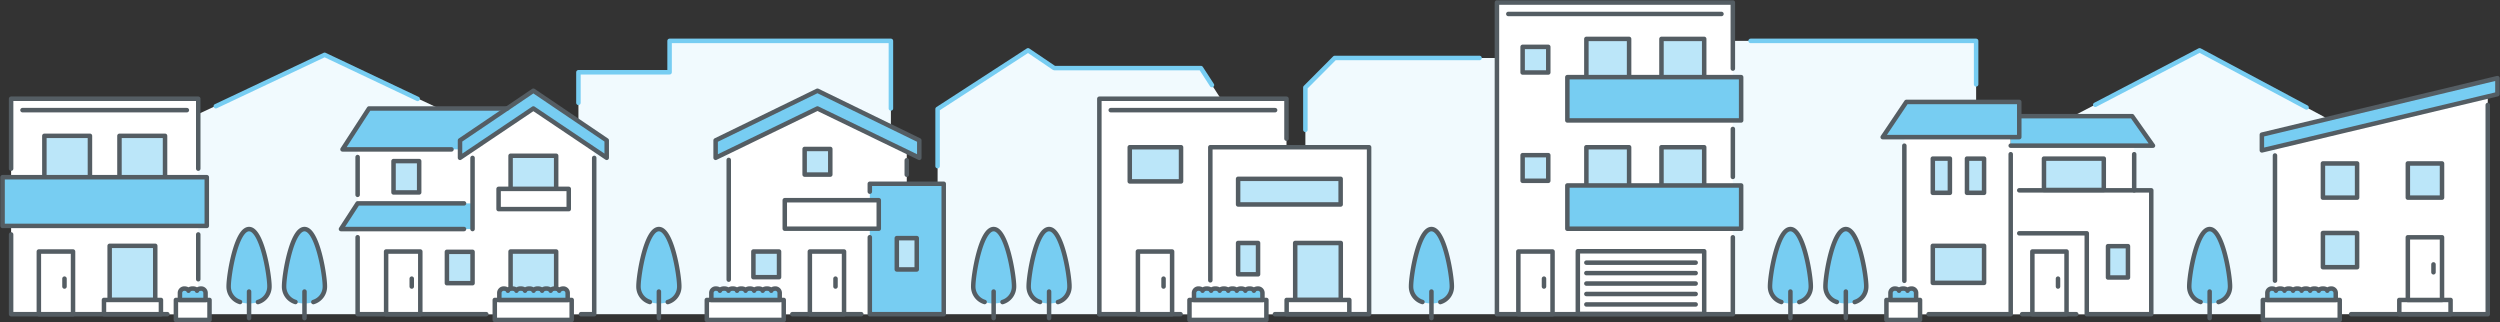 <svg xmlns="http://www.w3.org/2000/svg" xmlns:xlink="http://www.w3.org/1999/xlink" width="1110.262" height="143.204" viewBox="0 0 1110.262 143.204">
  <rect x="0" y="0" width="1110.262" height="143.204" fill="#333333" stroke="none"/>
  <defs>
    <clipPath id="clip-path">
      <rect id="Rectangle_3185" data-name="Rectangle 3185" width="1110.262" height="143.204" fill="none" stroke="rgba(0,0,0,0)" stroke-width="2"/>
    </clipPath>
  </defs>
  <g id="Groupe_74050" data-name="Groupe 74050" transform="translate(0 -0.004)">
    <path id="Tracé_38311" data-name="Tracé 38311" d="M1490.761,147.7l-57.374,29.843v32.58H1391.5V143.5H1206.057v23.219l-14.3-15.629h-85.1l-13.038,13.1v45.938h-34.609V173.748l-11.773-18.159H982.113l-11.66-7.889-40.165,26.048v36.375H909.547V143.5H811.258v13.943h-40.48v52.684H727.8V182.389L658.056,149.7l-69.739,32.693v82.49h958.29V177.543Z" transform="translate(-513.895 -125.34)" fill="#f1fafe" stroke="rgba(0,0,0,0)" stroke-width="2"/>
    <path id="Tracé_38312" data-name="Tracé 38312" d="M3291.678,228.166V202.78l40.165-26.048,11.66,7.889h65.124l4.889,7.541" transform="translate(-2875.285 -154.372)" fill="none" stroke="#77cdf2" stroke-linecap="round" stroke-linejoin="round" stroke-width="2"/>
    <path id="Tracé_38313" data-name="Tracé 38313" d="M6145.925,143.5h100.152v19.3" transform="translate(-5368.474 -125.34)" fill="none" stroke="#77cdf2" stroke-linecap="round" stroke-linejoin="round" stroke-width="2"/>
    <path id="Tracé_38314" data-name="Tracé 38314" d="M847.288,212.075l-41.317-19.568-48.318,22.822" transform="translate(-661.811 -168.151)" fill="none" stroke="#77cdf2" stroke-linecap="round" stroke-linejoin="round" stroke-width="2"/>
    <path id="Tracé_38315" data-name="Tracé 38315" d="M2030.717,171.007V157.439H2071.2V143.5h98.289v30" transform="translate(-1773.834 -125.341)" fill="none" stroke="#77cdf2" stroke-linecap="round" stroke-linejoin="round" stroke-width="2"/>
    <path id="Tracé_38316" data-name="Tracé 38316" d="M7355.917,200.913l46.352-24.182,47.476,25.365" transform="translate(-6425.403 -154.371)" fill="none" stroke="#77cdf2" stroke-linecap="round" stroke-linejoin="round" stroke-width="2"/>
    <path id="Tracé_38317" data-name="Tracé 38317" d="M4660.195,203.5h-64.311l-13.038,13.1v18.814" transform="translate(-4003.122 -177.75)" fill="none" stroke="#77cdf2" stroke-linecap="round" stroke-linejoin="round" stroke-width="2"/>
    <path id="Tracé_38318" data-name="Tracé 38318" d="M1333.59,380.9l-27.014,18.159v-.385H1255.54v73.578H1360.6V399.062Z" transform="translate(-1096.716 -332.716)" fill="#fff" stroke="rgba(0,0,0,0)" stroke-width="2"/>
    <g id="Groupe_74043" data-name="Groupe 74043" transform="translate(0 0.004)">
      <g id="Groupe_74042" data-name="Groupe 74042" clip-path="url(#clip-path)">
        <path id="Tracé_38319" data-name="Tracé 38319" d="M2039.76,623.853h5.861v-69.4" transform="translate(-1781.733 -484.318)" fill="none" stroke="#545d63" stroke-linecap="round" stroke-linejoin="round" stroke-width="2"/>
        <path id="Tracé_38320" data-name="Tracé 38320" d="M1255.541,832.87v34.179h57.12" transform="translate(-1096.716 -727.514)" fill="none" stroke="#545d63" stroke-linecap="round" stroke-linejoin="round" stroke-width="2"/>
      </g>
    </g>
    <line id="Ligne_632" data-name="Ligne 632" y2="16.769" transform="translate(158.824 69.756)" fill="none" stroke="#545d63" stroke-linecap="round" stroke-linejoin="round" stroke-width="2"/>
    <path id="Tracé_38321" data-name="Tracé 38321" d="M1287.236,318.541l-11.66,7.889h-61.33l-11.773,18.159h52.188v3.738l32.575-21.9,32.575,21.9V340.58Z" transform="translate(-1050.362 -278.243)" fill="#77cdf2" stroke="rgba(0,0,0,0)" stroke-width="2"/>
    <path id="Tracé_38322" data-name="Tracé 38322" d="M1250.866,399.062h-48.392l11.773-18.159h61.33" transform="translate(-1050.362 -332.715)" fill="none" stroke="#545d63" stroke-linecap="round" stroke-linejoin="round" stroke-width="2"/>
    <path id="Tracé_38323" data-name="Tracé 38323" d="M1255.511,725.378H1197.08l7.4-11.407h51.036Z" transform="translate(-1045.651 -623.651)" fill="#77cdf2" stroke="rgba(0,0,0,0)" stroke-width="2"/>
    <path id="Tracé_38324" data-name="Tracé 38324" d="M1251.716,725.378H1197.08l7.4-11.407h47.241" transform="translate(-1045.651 -623.651)" fill="none" stroke="#545d63" stroke-linecap="round" stroke-linejoin="round" stroke-width="2"/>
    <rect id="Rectangle_3186" data-name="Rectangle 3186" width="15.18" height="27.83" transform="translate(171.474 111.71)" fill="#fff" stroke="rgba(0,0,0,0)" stroke-width="2"/>
    <g id="Groupe_74045" data-name="Groupe 74045" transform="translate(0 0.004)">
      <g id="Groupe_74044" data-name="Groupe 74044" clip-path="url(#clip-path)">
        <rect id="Rectangle_3187" data-name="Rectangle 3187" width="15.18" height="27.83" transform="translate(171.474 111.705)" fill="none" stroke="#545d63" stroke-linecap="round" stroke-linejoin="round" stroke-width="2"/>
      </g>
    </g>
    <rect id="Rectangle_3189" data-name="Rectangle 3189" width="20.24" height="22.77" transform="translate(226.754 111.71)" fill="#bbe6f9" stroke="rgba(0,0,0,0)" stroke-width="2"/>
    <rect id="Rectangle_3190" data-name="Rectangle 3190" width="20.24" height="22.77" transform="translate(226.754 111.71)" fill="none" stroke="#545d63" stroke-linecap="round" stroke-linejoin="round" stroke-width="2"/>
    <rect id="Rectangle_3191" data-name="Rectangle 3191" width="20.24" height="21.505" transform="translate(226.754 69.185)" fill="#bbe6f9" stroke="rgba(0,0,0,0)" stroke-width="2"/>
    <rect id="Rectangle_3192" data-name="Rectangle 3192" width="20.24" height="21.505" transform="translate(226.754 69.185)" fill="none" stroke="#545d63" stroke-linecap="round" stroke-linejoin="round" stroke-width="2"/>
    <rect id="Rectangle_3193" data-name="Rectangle 3193" width="11.385" height="13.915" transform="translate(198.475 111.847)" fill="#bbe6f9" stroke="rgba(0,0,0,0)" stroke-width="2"/>
    <rect id="Rectangle_3194" data-name="Rectangle 3194" width="11.385" height="13.915" transform="translate(198.475 111.847)" fill="none" stroke="#545d63" stroke-linecap="round" stroke-linejoin="round" stroke-width="2"/>
    <rect id="Rectangle_3195" data-name="Rectangle 3195" width="11.385" height="13.915" transform="translate(174.767 71.546)" fill="#bbe6f9" stroke="rgba(0,0,0,0)" stroke-width="2"/>
    <rect id="Rectangle_3196" data-name="Rectangle 3196" width="11.385" height="13.915" transform="translate(174.767 71.546)" fill="none" stroke="#545d63" stroke-linecap="round" stroke-linejoin="round" stroke-width="2"/>
    <rect id="Rectangle_3197" data-name="Rectangle 3197" width="31.158" height="8.984" transform="translate(221.427 83.887)" fill="#fff" stroke="rgba(0,0,0,0)" stroke-width="2"/>
    <rect id="Rectangle_3198" data-name="Rectangle 3198" width="31.158" height="8.984" transform="translate(221.427 83.887)" fill="none" stroke="#545d63" stroke-linecap="round" stroke-linejoin="round" stroke-width="2"/>
    <line id="Ligne_633" data-name="Ligne 633" y2="3.5" transform="translate(182.859 123.753)" fill="none" stroke="#545d63" stroke-linecap="round" stroke-linejoin="round" stroke-width="2"/>
    <path id="Tracé_38325" data-name="Tracé 38325" d="M1647.6,318.541l-32.575,22.039v7.747l32.575-21.9,32.575,21.9V340.58Z" transform="translate(-1410.728 -278.242)" fill="none" stroke="#545d63" stroke-linecap="round" stroke-linejoin="round" stroke-width="2"/>
    <line id="Ligne_634" data-name="Ligne 634" y2="31.585" transform="translate(209.86 70.141)" fill="none" stroke="#545d63" stroke-linecap="round" stroke-linejoin="round" stroke-width="2"/>
    <rect id="Rectangle_3199" data-name="Rectangle 3199" width="83.11" height="95.683" transform="translate(4.933 43.857)" fill="#fff" stroke="rgba(0,0,0,0)" stroke-width="2"/>
    <line id="Ligne_635" data-name="Ligne 635" y2="19.9" transform="translate(88.043 104.12)" fill="none" stroke="#545d63" stroke-linecap="round" stroke-linejoin="round" stroke-width="2"/>
    <path id="Tracé_38326" data-name="Tracé 38326" d="M39,377.712V346.668h83.11v31.043" transform="translate(-34.067 -302.812)" fill="none" stroke="#545d63" stroke-linecap="round" stroke-linejoin="round" stroke-width="2"/>
    <g id="Groupe_74047" data-name="Groupe 74047" transform="translate(0 0.004)">
      <g id="Groupe_74046" data-name="Groupe 74046" clip-path="url(#clip-path)">
        <path id="Tracé_38327" data-name="Tracé 38327" d="M108.388,858.48H39V823.06" transform="translate(-34.067 -718.945)" fill="none" stroke="#545d63" stroke-linecap="round" stroke-linejoin="round" stroke-width="2"/>
      </g>
    </g>
    <line id="Ligne_636" data-name="Ligne 636" x2="72.99" transform="translate(9.993 48.917)" fill="none" stroke="#545d63" stroke-linecap="round" stroke-linejoin="round" stroke-width="2"/>
    <rect id="Rectangle_3201" data-name="Rectangle 3201" width="14.929" height="8.855" transform="translate(78.117 133.214)" fill="#fff" stroke="rgba(0,0,0,0)" stroke-width="2"/>
    <g id="Groupe_74049" data-name="Groupe 74049" transform="translate(0 0.004)">
      <g id="Groupe_74048" data-name="Groupe 74048" clip-path="url(#clip-path)">
        <rect id="Rectangle_3202" data-name="Rectangle 3202" width="14.929" height="8.855" transform="translate(78.117 133.21)" fill="none" stroke="#545d63" stroke-linecap="round" stroke-linejoin="round" stroke-width="2"/>
        <path id="Tracé_38328" data-name="Tracé 38328" d="M635.539,1014.009c0-.522-.854-.949-1.9-.949a1.969,1.969,0,0,0-1.9,1.988v3.072h11.385v-3.072a1.969,1.969,0,0,0-1.9-1.988c-1.044,0-1.9.427-1.9.949,0-.522-.854-.949-1.9-.949s-1.9.427-1.9.949" transform="translate(-551.829 -884.91)" fill="#77cdf2" stroke="rgba(0,0,0,0)" stroke-width="2"/>
        <path id="Tracé_38329" data-name="Tracé 38329" d="M635.539,1014.009c0-.522-.854-.949-1.9-.949a1.969,1.969,0,0,0-1.9,1.988v3.072h11.385v-3.072a1.969,1.969,0,0,0-1.9-1.988c-1.044,0-1.9.427-1.9.949,0-.522-.854-.949-1.9-.949S635.539,1013.487,635.539,1014.009Z" transform="translate(-551.829 -884.91)" fill="none" stroke="#545d63" stroke-linecap="round" stroke-linejoin="round" stroke-width="2"/>
        <rect id="Rectangle_3203" data-name="Rectangle 3203" width="15.18" height="27.83" transform="translate(17.254 111.705)" fill="#fff" stroke="rgba(0,0,0,0)" stroke-width="2"/>
        <rect id="Rectangle_3204" data-name="Rectangle 3204" width="15.18" height="27.83" transform="translate(17.254 111.705)" fill="none" stroke="#545d63" stroke-linecap="round" stroke-linejoin="round" stroke-width="2"/>
        <line id="Ligne_637" data-name="Ligne 637" y2="3.5" transform="translate(28.639 123.749)" fill="none" stroke="#545d63" stroke-linecap="round" stroke-linejoin="round" stroke-width="2"/>
        <rect id="Rectangle_3205" data-name="Rectangle 3205" width="20.24" height="24.035" transform="translate(48.703 109.176)" fill="#bbe6f9" stroke="rgba(0,0,0,0)" stroke-width="2"/>
        <rect id="Rectangle_3206" data-name="Rectangle 3206" width="20.24" height="24.035" transform="translate(48.703 109.176)" fill="none" stroke="#545d63" stroke-linecap="round" stroke-linejoin="round" stroke-width="2"/>
        <rect id="Rectangle_3207" data-name="Rectangle 3207" width="25.3" height="6.325" transform="translate(46.173 133.21)" fill="#fff" stroke="rgba(0,0,0,0)" stroke-width="2"/>
        <rect id="Rectangle_3208" data-name="Rectangle 3208" width="25.3" height="6.325" transform="translate(46.173 133.21)" fill="none" stroke="#545d63" stroke-linecap="round" stroke-linejoin="round" stroke-width="2"/>
        <rect id="Rectangle_3209" data-name="Rectangle 3209" width="20.24" height="24.035" transform="translate(19.703 60.326)" fill="#bbe6f9" stroke="rgba(0,0,0,0)" stroke-width="2"/>
        <rect id="Rectangle_3210" data-name="Rectangle 3210" width="20.24" height="24.035" transform="translate(19.703 60.326)" fill="none" stroke="#545d63" stroke-linecap="round" stroke-linejoin="round" stroke-width="2"/>
        <rect id="Rectangle_3211" data-name="Rectangle 3211" width="20.24" height="24.035" transform="translate(53.055 60.326)" fill="#bbe6f9" stroke="rgba(0,0,0,0)" stroke-width="2"/>
        <rect id="Rectangle_3212" data-name="Rectangle 3212" width="20.24" height="24.035" transform="translate(53.055 60.326)" fill="none" stroke="#545d63" stroke-linecap="round" stroke-linejoin="round" stroke-width="2"/>
        <rect id="Rectangle_3213" data-name="Rectangle 3213" width="90.699" height="21.63" transform="translate(1.138 78.691)" fill="#77cdf2" stroke="rgba(0,0,0,0)" stroke-width="2"/>
        <rect id="Rectangle_3214" data-name="Rectangle 3214" width="90.699" height="21.63" transform="translate(1.138 78.691)" fill="none" stroke="#545d63" stroke-linecap="round" stroke-linejoin="round" stroke-width="2"/>
        <rect id="Rectangle_3215" data-name="Rectangle 3215" width="104.77" height="138.397" transform="translate(664.796 1.138)" fill="#fff" stroke="rgba(0,0,0,0)" stroke-width="2"/>
        <path id="Tracé_38330" data-name="Tracé 38330" d="M5360.122,113.246V147.4h-104.77V9h104.77V38.331" transform="translate(-4590.557 -7.866)" fill="none" stroke="#545d63" stroke-linecap="round" stroke-linejoin="round" stroke-width="2"/>
        <line id="Ligne_638" data-name="Ligne 638" y2="21.294" transform="translate(769.566 57.276)" fill="none" stroke="#545d63" stroke-linecap="round" stroke-linejoin="round" stroke-width="2"/>
        <line id="Ligne_639" data-name="Ligne 639" x2="94.651" transform="translate(669.855 6.199)" fill="none" stroke="#545d63" stroke-linecap="round" stroke-linejoin="round" stroke-width="2"/>
        <rect id="Rectangle_3216" data-name="Rectangle 3216" width="15.18" height="27.83" transform="translate(674.309 111.705)" fill="#fff" stroke="rgba(0,0,0,0)" stroke-width="2"/>
        <rect id="Rectangle_3217" data-name="Rectangle 3217" width="15.18" height="27.83" transform="translate(674.309 111.705)" fill="none" stroke="#545d63" stroke-linecap="round" stroke-linejoin="round" stroke-width="2"/>
        <line id="Ligne_640" data-name="Ligne 640" y2="3.5" transform="translate(685.694 123.749)" fill="none" stroke="#545d63" stroke-linecap="round" stroke-linejoin="round" stroke-width="2"/>
        <rect id="Rectangle_3218" data-name="Rectangle 3218" width="18.975" height="22.77" transform="translate(704.515 65.386)" fill="#bbe6f9" stroke="rgba(0,0,0,0)" stroke-width="2"/>
        <rect id="Rectangle_3219" data-name="Rectangle 3219" width="18.975" height="22.77" transform="translate(704.515 65.386)" fill="none" stroke="#545d63" stroke-linecap="round" stroke-linejoin="round" stroke-width="2"/>
        <rect id="Rectangle_3220" data-name="Rectangle 3220" width="18.975" height="22.77" transform="translate(737.867 65.386)" fill="#bbe6f9" stroke="rgba(0,0,0,0)" stroke-width="2"/>
        <rect id="Rectangle_3221" data-name="Rectangle 3221" width="18.975" height="22.77" transform="translate(737.867 65.386)" fill="none" stroke="#545d63" stroke-linecap="round" stroke-linejoin="round" stroke-width="2"/>
        <rect id="Rectangle_3222" data-name="Rectangle 3222" width="56.122" height="27.83" transform="translate(700.72 111.585)" fill="#fff" stroke="rgba(0,0,0,0)" stroke-width="2"/>
        <rect id="Rectangle_3223" data-name="Rectangle 3223" width="56.122" height="27.83" transform="translate(700.72 111.585)" fill="none" stroke="#545d63" stroke-linecap="round" stroke-linejoin="round" stroke-width="2"/>
        <line id="Ligne_641" data-name="Ligne 641" x2="48.532" transform="translate(704.515 116.645)" fill="none" stroke="#545d63" stroke-linecap="round" stroke-linejoin="round" stroke-width="2"/>
        <line id="Ligne_642" data-name="Ligne 642" x2="48.532" transform="translate(704.515 121.284)" fill="none" stroke="#545d63" stroke-linecap="round" stroke-linejoin="round" stroke-width="2"/>
        <line id="Ligne_643" data-name="Ligne 643" x2="48.532" transform="translate(704.515 125.923)" fill="none" stroke="#545d63" stroke-linecap="round" stroke-linejoin="round" stroke-width="2"/>
        <line id="Ligne_644" data-name="Ligne 644" x2="48.532" transform="translate(704.515 130.562)" fill="none" stroke="#545d63" stroke-linecap="round" stroke-linejoin="round" stroke-width="2"/>
        <line id="Ligne_645" data-name="Ligne 645" x2="48.532" transform="translate(704.515 135.202)" fill="none" stroke="#545d63" stroke-linecap="round" stroke-linejoin="round" stroke-width="2"/>
        <rect id="Rectangle_3224" data-name="Rectangle 3224" width="77.178" height="19.221" transform="translate(696.07 82.365)" fill="#77cdf2" stroke="rgba(0,0,0,0)" stroke-width="2"/>
        <rect id="Rectangle_3225" data-name="Rectangle 3225" width="77.178" height="19.221" transform="translate(696.07 82.365)" fill="none" stroke="#545d63" stroke-linecap="round" stroke-linejoin="round" stroke-width="2"/>
        <rect id="Rectangle_3226" data-name="Rectangle 3226" width="18.975" height="22.77" transform="translate(704.515 17.281)" fill="#bbe6f9" stroke="rgba(0,0,0,0)" stroke-width="2"/>
        <rect id="Rectangle_3227" data-name="Rectangle 3227" width="18.975" height="22.77" transform="translate(704.515 17.281)" fill="none" stroke="#545d63" stroke-linecap="round" stroke-linejoin="round" stroke-width="2"/>
        <rect id="Rectangle_3228" data-name="Rectangle 3228" width="18.975" height="22.77" transform="translate(737.867 17.281)" fill="#bbe6f9" stroke="rgba(0,0,0,0)" stroke-width="2"/>
        <rect id="Rectangle_3229" data-name="Rectangle 3229" width="18.975" height="22.77" transform="translate(737.867 17.281)" fill="none" stroke="#545d63" stroke-linecap="round" stroke-linejoin="round" stroke-width="2"/>
        <rect id="Rectangle_3230" data-name="Rectangle 3230" width="77.178" height="19.221" transform="translate(696.07 34.26)" fill="#77cdf2" stroke="rgba(0,0,0,0)" stroke-width="2"/>
        <rect id="Rectangle_3231" data-name="Rectangle 3231" width="77.178" height="19.221" transform="translate(696.07 34.26)" fill="none" stroke="#545d63" stroke-linecap="round" stroke-linejoin="round" stroke-width="2"/>
        <rect id="Rectangle_3232" data-name="Rectangle 3232" width="11.385" height="11.385" transform="translate(676.206 68.912)" fill="#bbe6f9" stroke="rgba(0,0,0,0)" stroke-width="2"/>
        <rect id="Rectangle_3233" data-name="Rectangle 3233" width="11.385" height="11.385" transform="translate(676.206 68.912)" fill="none" stroke="#545d63" stroke-linecap="round" stroke-linejoin="round" stroke-width="2"/>
        <rect id="Rectangle_3234" data-name="Rectangle 3234" width="11.385" height="11.385" transform="translate(676.206 20.807)" fill="#bbe6f9" stroke="rgba(0,0,0,0)" stroke-width="2"/>
        <rect id="Rectangle_3235" data-name="Rectangle 3235" width="11.385" height="11.385" transform="translate(676.206 20.807)" fill="none" stroke="#545d63" stroke-linecap="round" stroke-linejoin="round" stroke-width="2"/>
        <path id="Tracé_38331" data-name="Tracé 38331" d="M7986.87,361.029v74.278h94.5V338.6Z" transform="translate(-6976.541 -295.771)" fill="#fff" stroke="rgba(0,0,0,0)" stroke-width="2"/>
        <path id="Tracé_38332" data-name="Tracé 38332" d="M8254.229,461.511h60.677V368.6" transform="translate(-7210.079 -321.976)" fill="none" stroke="#545d63" stroke-linecap="round" stroke-linejoin="round" stroke-width="2"/>
        <line id="Ligne_646" data-name="Ligne 646" y2="55.586" transform="translate(1010.329 69.052)" fill="none" stroke="#545d63" stroke-linecap="round" stroke-linejoin="round" stroke-width="2"/>
        <rect id="Rectangle_3236" data-name="Rectangle 3236" width="22.77" height="6.325" transform="translate(1065.539 133.21)" fill="#fff" stroke="rgba(0,0,0,0)" stroke-width="2"/>
        <rect id="Rectangle_3237" data-name="Rectangle 3237" width="22.77" height="6.325" transform="translate(1065.539 133.21)" fill="none" stroke="#545d63" stroke-linecap="round" stroke-linejoin="round" stroke-width="2"/>
        <rect id="Rectangle_3238" data-name="Rectangle 3238" width="15.18" height="15.18" transform="translate(1031.619 103.483)" fill="#bbe6f9" stroke="rgba(0,0,0,0)" stroke-width="2"/>
        <rect id="Rectangle_3239" data-name="Rectangle 3239" width="15.18" height="15.18" transform="translate(1031.619 103.483)" fill="none" stroke="#545d63" stroke-linecap="round" stroke-linejoin="round" stroke-width="2"/>
        <rect id="Rectangle_3240" data-name="Rectangle 3240" width="15.18" height="15.18" transform="translate(1031.619 72.592)" fill="#bbe6f9" stroke="rgba(0,0,0,0)" stroke-width="2"/>
        <rect id="Rectangle_3241" data-name="Rectangle 3241" width="15.18" height="15.18" transform="translate(1031.619 72.592)" fill="none" stroke="#545d63" stroke-linecap="round" stroke-linejoin="round" stroke-width="2"/>
        <rect id="Rectangle_3242" data-name="Rectangle 3242" width="15.18" height="15.18" transform="translate(1069.334 72.592)" fill="#bbe6f9" stroke="rgba(0,0,0,0)" stroke-width="2"/>
        <rect id="Rectangle_3243" data-name="Rectangle 3243" width="15.18" height="15.18" transform="translate(1069.334 72.592)" fill="none" stroke="#545d63" stroke-linecap="round" stroke-linejoin="round" stroke-width="2"/>
        <rect id="Rectangle_3244" data-name="Rectangle 3244" width="15.18" height="27.83" transform="translate(1069.334 105.381)" fill="#fff" stroke="rgba(0,0,0,0)" stroke-width="2"/>
        <rect id="Rectangle_3245" data-name="Rectangle 3245" width="15.18" height="27.83" transform="translate(1069.334 105.381)" fill="none" stroke="#545d63" stroke-linecap="round" stroke-linejoin="round" stroke-width="2"/>
        <line id="Ligne_647" data-name="Ligne 647" y2="3.5" transform="translate(1080.719 117.424)" fill="none" stroke="#545d63" stroke-linecap="round" stroke-linejoin="round" stroke-width="2"/>
        <path id="Tracé_38333" data-name="Tracé 38333" d="M7940.833,299.42v6.988l104.618-24.962v-7.13Z" transform="translate(-6936.328 -239.616)" fill="#77cdf2" stroke="rgba(0,0,0,0)" stroke-width="2"/>
        <path id="Tracé_38334" data-name="Tracé 38334" d="M7940.833,299.42v6.988l104.618-24.962v-7.13Z" transform="translate(-6936.328 -239.616)" fill="none" stroke="#545d63" stroke-linecap="round" stroke-linejoin="round" stroke-width="2"/>
        <rect id="Rectangle_3246" data-name="Rectangle 3246" width="34.155" height="8.855" transform="translate(1004.935 133.21)" fill="#fff" stroke="rgba(0,0,0,0)" stroke-width="2"/>
        <rect id="Rectangle_3247" data-name="Rectangle 3247" width="34.155" height="8.855" transform="translate(1004.935 133.21)" fill="none" stroke="#545d63" stroke-linecap="round" stroke-linejoin="round" stroke-width="2"/>
        <path id="Tracé_38335" data-name="Tracé 38335" d="M7988.894,1013.06c-1.044,0-1.9.427-1.9.949,0-.522-.854-.949-1.9-.949s-1.9.427-1.9.949c0-.522-.854-.949-1.9-.949s-1.9.427-1.9.949c0-.522-.854-.949-1.9-.949s-1.9.427-1.9.949c0-.522-.854-.949-1.9-.949s-1.9.427-1.9.949c0-.522-.854-.949-1.9-.949s-1.9.427-1.9.949c0-.522-.854-.949-1.9-.949s-1.9.427-1.9.949c0-.522-.854-.949-1.9-.949a1.969,1.969,0,0,0-1.9,1.988v3.072h30.36v-3.072a1.969,1.969,0,0,0-1.9-1.988" transform="translate(-6953.446 -884.91)" fill="#77cdf2" stroke="rgba(0,0,0,0)" stroke-width="2"/>
        <path id="Tracé_38336" data-name="Tracé 38336" d="M7988.894,1013.06c-1.044,0-1.9.427-1.9.949,0-.522-.854-.949-1.9-.949s-1.9.427-1.9.949c0-.522-.854-.949-1.9-.949s-1.9.427-1.9.949c0-.522-.854-.949-1.9-.949s-1.9.427-1.9.949c0-.522-.854-.949-1.9-.949s-1.9.427-1.9.949c0-.522-.854-.949-1.9-.949s-1.9.427-1.9.949c0-.522-.854-.949-1.9-.949s-1.9.427-1.9.949c0-.522-.854-.949-1.9-.949a1.969,1.969,0,0,0-1.9,1.988v3.072h30.36v-3.072A1.969,1.969,0,0,0,7988.894,1013.06Z" transform="translate(-6953.446 -884.91)" fill="none" stroke="#545d63" stroke-linecap="round" stroke-linejoin="round" stroke-width="2"/>
        <path id="Tracé_38337" data-name="Tracé 38337" d="M3942.653,368.2V346.669h-83.11v95.682h119.794V368.2Z" transform="translate(-3371.316 -302.816)" fill="#fff" stroke="rgba(0,0,0,0)" stroke-width="2"/>
        <path id="Tracé_38338" data-name="Tracé 38338" d="M3859.544,442.351V346.668h83.11v17.738" transform="translate(-3371.316 -302.815)" fill="none" stroke="#545d63" stroke-linecap="round" stroke-linejoin="round" stroke-width="2"/>
        <line id="Ligne_648" data-name="Ligne 648" x1="36.067" transform="translate(488.227 139.535)" fill="none" stroke="#545d63" stroke-linecap="round" stroke-linejoin="round" stroke-width="2"/>
        <line id="Ligne_649" data-name="Ligne 649" x2="72.99" transform="translate(493.287 48.913)" fill="none" stroke="#545d63" stroke-linecap="round" stroke-linejoin="round" stroke-width="2"/>
        <rect id="Rectangle_3248" data-name="Rectangle 3248" width="15.18" height="27.83" transform="translate(505.355 111.705)" fill="#fff" stroke="rgba(0,0,0,0)" stroke-width="2"/>
        <rect id="Rectangle_3249" data-name="Rectangle 3249" width="15.18" height="27.83" transform="translate(505.355 111.705)" fill="none" stroke="#545d63" stroke-linecap="round" stroke-linejoin="round" stroke-width="2"/>
        <line id="Ligne_650" data-name="Ligne 650" y2="3.5" transform="translate(516.74 123.749)" fill="none" stroke="#545d63" stroke-linecap="round" stroke-linejoin="round" stroke-width="2"/>
        <rect id="Rectangle_3250" data-name="Rectangle 3250" width="22.77" height="15.18" transform="translate(501.732 65.386)" fill="#bbe6f9" stroke="rgba(0,0,0,0)" stroke-width="2"/>
        <rect id="Rectangle_3251" data-name="Rectangle 3251" width="22.77" height="15.18" transform="translate(501.732 65.386)" fill="none" stroke="#545d63" stroke-linecap="round" stroke-linejoin="round" stroke-width="2"/>
        <path id="Tracé_38339" data-name="Tracé 38339" d="M4249.139,576V516.892h70.511v74.15h-41.82" transform="translate(-3711.628 -451.506)" fill="none" stroke="#545d63" stroke-linecap="round" stroke-linejoin="round" stroke-width="2"/>
        <rect id="Rectangle_3252" data-name="Rectangle 3252" width="20.24" height="25.3" transform="translate(575.201 107.911)" fill="#bbe6f9" stroke="rgba(0,0,0,0)" stroke-width="2"/>
        <rect id="Rectangle_3253" data-name="Rectangle 3253" width="20.24" height="25.3" transform="translate(575.201 107.911)" fill="none" stroke="#545d63" stroke-linecap="round" stroke-linejoin="round" stroke-width="2"/>
        <rect id="Rectangle_3254" data-name="Rectangle 3254" width="27.83" height="6.325" transform="translate(571.406 133.21)" fill="#fff" stroke="rgba(0,0,0,0)" stroke-width="2"/>
        <rect id="Rectangle_3255" data-name="Rectangle 3255" width="27.83" height="6.325" transform="translate(571.406 133.21)" fill="none" stroke="#545d63" stroke-linecap="round" stroke-linejoin="round" stroke-width="2"/>
        <rect id="Rectangle_3256" data-name="Rectangle 3256" width="8.855" height="13.915" transform="translate(549.851 107.911)" fill="#bbe6f9" stroke="rgba(0,0,0,0)" stroke-width="2"/>
        <rect id="Rectangle_3257" data-name="Rectangle 3257" width="8.855" height="13.915" transform="translate(549.851 107.911)" fill="none" stroke="#545d63" stroke-linecap="round" stroke-linejoin="round" stroke-width="2"/>
        <rect id="Rectangle_3258" data-name="Rectangle 3258" width="45.54" height="11.385" transform="translate(549.851 79.42)" fill="#bbe6f9" stroke="rgba(0,0,0,0)" stroke-width="2"/>
        <rect id="Rectangle_3259" data-name="Rectangle 3259" width="45.54" height="11.385" transform="translate(549.851 79.42)" fill="none" stroke="#545d63" stroke-linecap="round" stroke-linejoin="round" stroke-width="2"/>
        <rect id="Rectangle_3260" data-name="Rectangle 3260" width="34.155" height="8.855" transform="translate(528.252 133.21)" fill="#fff" stroke="rgba(0,0,0,0)" stroke-width="2"/>
        <rect id="Rectangle_3261" data-name="Rectangle 3261" width="34.155" height="8.855" transform="translate(528.252 133.21)" fill="none" stroke="#545d63" stroke-linecap="round" stroke-linejoin="round" stroke-width="2"/>
        <path id="Tracé_38340" data-name="Tracé 38340" d="M4220.606,1013.06c-1.043,0-1.9.427-1.9.949,0-.522-.854-.949-1.9-.949s-1.9.427-1.9.949c0-.522-.854-.949-1.9-.949s-1.9.427-1.9.949c0-.522-.854-.949-1.9-.949s-1.9.427-1.9.949c0-.522-.854-.949-1.9-.949s-1.9.427-1.9.949c0-.522-.854-.949-1.9-.949s-1.9.427-1.9.949c0-.522-.854-.949-1.9-.949s-1.9.427-1.9.949c0-.522-.854-.949-1.9-.949a1.969,1.969,0,0,0-1.9,1.988v3.072H4222.5v-3.072a1.969,1.969,0,0,0-1.9-1.988" transform="translate(-3661.844 -884.91)" fill="#77cdf2" stroke="rgba(0,0,0,0)" stroke-width="2"/>
        <path id="Tracé_38341" data-name="Tracé 38341" d="M4220.606,1013.06c-1.043,0-1.9.427-1.9.949,0-.522-.854-.949-1.9-.949s-1.9.427-1.9.949c0-.522-.854-.949-1.9-.949s-1.9.427-1.9.949c0-.522-.854-.949-1.9-.949s-1.9.427-1.9.949c0-.522-.854-.949-1.9-.949s-1.9.427-1.9.949c0-.522-.854-.949-1.9-.949s-1.9.427-1.9.949c0-.522-.854-.949-1.9-.949s-1.9.427-1.9.949c0-.522-.854-.949-1.9-.949a1.969,1.969,0,0,0-1.9,1.988v3.072H4222.5v-3.072A1.969,1.969,0,0,0,4220.606,1013.06Z" transform="translate(-3661.844 -884.91)" fill="none" stroke="#545d63" stroke-linecap="round" stroke-linejoin="round" stroke-width="2"/>
        <path id="Tracé_38342" data-name="Tracé 38342" d="M2597.828,380.9l-39.4,19.054v72.3h79.065V400.1Z" transform="translate(-2234.79 -332.72)" fill="#fff" stroke="rgba(0,0,0,0)" stroke-width="2"/>
        <path id="Tracé_38343" data-name="Tracé 38343" d="M2557.614,318.541l-45.225,22.039v7.747l45.225-21.9,45.225,21.9V340.58Z" transform="translate(-2194.575 -278.246)" fill="#77cdf2" stroke="rgba(0,0,0,0)" stroke-width="2"/>
        <rect id="Rectangle_3262" data-name="Rectangle 3262" width="32.83" height="57.923" transform="translate(386.288 81.612)" fill="#77cdf2" stroke="rgba(0,0,0,0)" stroke-width="2"/>
        <line id="Ligne_651" data-name="Ligne 651" y1="6.409" transform="translate(402.703 71.176)" fill="none" stroke="#545d63" stroke-linecap="round" stroke-linejoin="round" stroke-width="2"/>
        <line id="Ligne_652" data-name="Ligne 652" x2="30.619" transform="translate(351.874 139.535)" fill="none" stroke="#545d63" stroke-linecap="round" stroke-linejoin="round" stroke-width="2"/>
        <line id="Ligne_653" data-name="Ligne 653" y2="53.152" transform="translate(323.638 71.033)" fill="none" stroke="#545d63" stroke-linecap="round" stroke-linejoin="round" stroke-width="2"/>
        <rect id="Rectangle_3263" data-name="Rectangle 3263" width="11.385" height="11.385" transform="translate(334.59 111.705)" fill="#bbe6f9" stroke="rgba(0,0,0,0)" stroke-width="2"/>
        <rect id="Rectangle_3264" data-name="Rectangle 3264" width="11.385" height="11.385" transform="translate(334.59 111.705)" fill="none" stroke="#545d63" stroke-linecap="round" stroke-linejoin="round" stroke-width="2"/>
        <rect id="Rectangle_3265" data-name="Rectangle 3265" width="11.385" height="11.385" transform="translate(357.347 66.152)" fill="#bbe6f9" stroke="rgba(0,0,0,0)" stroke-width="2"/>
        <rect id="Rectangle_3266" data-name="Rectangle 3266" width="11.385" height="11.385" transform="translate(357.347 66.152)" fill="none" stroke="#545d63" stroke-linecap="round" stroke-linejoin="round" stroke-width="2"/>
        <rect id="Rectangle_3267" data-name="Rectangle 3267" width="15.18" height="27.83" transform="translate(359.664 111.705)" fill="#fff" stroke="rgba(0,0,0,0)" stroke-width="2"/>
        <rect id="Rectangle_3268" data-name="Rectangle 3268" width="15.18" height="27.83" transform="translate(359.664 111.705)" fill="none" stroke="#545d63" stroke-linecap="round" stroke-linejoin="round" stroke-width="2"/>
        <line id="Ligne_654" data-name="Ligne 654" y2="3.5" transform="translate(371.049 123.749)" fill="none" stroke="#545d63" stroke-linecap="round" stroke-linejoin="round" stroke-width="2"/>
        <path id="Tracé_38344" data-name="Tracé 38344" d="M2557.614,318.541l-45.225,22.039v7.747l45.225-21.9,45.225,21.9V340.58Z" transform="translate(-2194.575 -278.246)" fill="#77cdf2" stroke="rgba(0,0,0,0)" stroke-width="2"/>
        <path id="Tracé_38345" data-name="Tracé 38345" d="M2557.614,318.541l-45.225,22.039v7.747l45.225-21.9,45.225,21.9V340.58Z" transform="translate(-2194.575 -278.246)" fill="none" stroke="#545d63" stroke-linecap="round" stroke-linejoin="round" stroke-width="2"/>
        <path id="Tracé_38346" data-name="Tracé 38346" d="M3053.688,648.669v-3.5h32.83v57.923h-32.83V668.909" transform="translate(-2667.4 -563.552)" fill="none" stroke="#545d63" stroke-linecap="round" stroke-linejoin="round" stroke-width="2"/>
        <rect id="Rectangle_3269" data-name="Rectangle 3269" width="41.745" height="12.65" transform="translate(348.521 88.912)" fill="#fff" stroke="rgba(0,0,0,0)" stroke-width="2"/>
        <rect id="Rectangle_3270" data-name="Rectangle 3270" width="41.745" height="12.65" transform="translate(348.521 88.912)" fill="none" stroke="#545d63" stroke-linecap="round" stroke-linejoin="round" stroke-width="2"/>
        <rect id="Rectangle_3271" data-name="Rectangle 3271" width="34.155" height="8.855" transform="translate(313.901 133.21)" fill="#fff" stroke="rgba(0,0,0,0)" stroke-width="2"/>
        <rect id="Rectangle_3272" data-name="Rectangle 3272" width="34.155" height="8.855" transform="translate(313.901 133.21)" fill="none" stroke="#545d63" stroke-linecap="round" stroke-linejoin="round" stroke-width="2"/>
        <path id="Tracé_38347" data-name="Tracé 38347" d="M2526.121,1013.06c-1.044,0-1.9.427-1.9.949,0-.522-.854-.949-1.9-.949s-1.9.427-1.9.949c0-.522-.854-.949-1.9-.949s-1.9.427-1.9.949c0-.522-.854-.949-1.9-.949s-1.9.427-1.9.949c0-.522-.854-.949-1.9-.949s-1.9.427-1.9.949c0-.522-.854-.949-1.9-.949s-1.9.427-1.9.949c0-.522-.854-.949-1.9-.949s-1.9.427-1.9.949c0-.522-.854-.949-1.9-.949a1.969,1.969,0,0,0-1.9,1.988v3.072h30.36v-3.072a1.969,1.969,0,0,0-1.9-1.988" transform="translate(-2181.708 -884.91)" fill="#77cdf2" stroke="rgba(0,0,0,0)" stroke-width="2"/>
        <path id="Tracé_38348" data-name="Tracé 38348" d="M2526.121,1013.06c-1.044,0-1.9.427-1.9.949,0-.522-.854-.949-1.9-.949s-1.9.427-1.9.949c0-.522-.854-.949-1.9-.949s-1.9.427-1.9.949c0-.522-.854-.949-1.9-.949s-1.9.427-1.9.949c0-.522-.854-.949-1.9-.949s-1.9.427-1.9.949c0-.522-.854-.949-1.9-.949s-1.9.427-1.9.949c0-.522-.854-.949-1.9-.949s-1.9.427-1.9.949c0-.522-.854-.949-1.9-.949a1.969,1.969,0,0,0-1.9,1.988v3.072h30.36v-3.072A1.969,1.969,0,0,0,2526.121,1013.06Z" transform="translate(-2181.708 -884.91)" fill="none" stroke="#545d63" stroke-linecap="round" stroke-linejoin="round" stroke-width="2"/>
        <rect id="Rectangle_3273" data-name="Rectangle 3273" width="8.855" height="13.915" transform="translate(398.275 105.75)" fill="#bbe6f9" stroke="rgba(0,0,0,0)" stroke-width="2"/>
        <rect id="Rectangle_3274" data-name="Rectangle 3274" width="8.855" height="13.915" transform="translate(398.275 105.75)" fill="none" stroke="#545d63" stroke-linecap="round" stroke-linejoin="round" stroke-width="2"/>
        <rect id="Rectangle_3275" data-name="Rectangle 3275" width="34.155" height="8.855" transform="translate(219.74 133.21)" fill="#fff" stroke="rgba(0,0,0,0)" stroke-width="2"/>
        <rect id="Rectangle_3276" data-name="Rectangle 3276" width="34.155" height="8.855" transform="translate(219.74 133.21)" fill="none" stroke="#545d63" stroke-linecap="round" stroke-linejoin="round" stroke-width="2"/>
        <path id="Tracé_38349" data-name="Tracé 38349" d="M1781.753,1013.06c-1.043,0-1.9.427-1.9.949,0-.522-.854-.949-1.9-.949s-1.9.427-1.9.949c0-.522-.854-.949-1.9-.949s-1.9.427-1.9.949c0-.522-.854-.949-1.9-.949s-1.9.427-1.9.949c0-.522-.854-.949-1.9-.949s-1.9.427-1.9.949c0-.522-.854-.949-1.9-.949s-1.9.427-1.9.949c0-.522-.854-.949-1.9-.949s-1.9.427-1.9.949c0-.522-.854-.949-1.9-.949a1.969,1.969,0,0,0-1.9,1.988v3.072h30.36v-3.072a1.969,1.969,0,0,0-1.9-1.988" transform="translate(-1531.502 -884.91)" fill="#77cdf2" stroke="rgba(0,0,0,0)" stroke-width="2"/>
        <path id="Tracé_38350" data-name="Tracé 38350" d="M1781.753,1013.06c-1.043,0-1.9.427-1.9.949,0-.522-.854-.949-1.9-.949s-1.9.427-1.9.949c0-.522-.854-.949-1.9-.949s-1.9.427-1.9.949c0-.522-.854-.949-1.9-.949s-1.9.427-1.9.949c0-.522-.854-.949-1.9-.949s-1.9.427-1.9.949c0-.522-.854-.949-1.9-.949s-1.9.427-1.9.949c0-.522-.854-.949-1.9-.949s-1.9.427-1.9.949c0-.522-.854-.949-1.9-.949a1.969,1.969,0,0,0-1.9,1.988v3.072h30.36v-3.072A1.969,1.969,0,0,0,1781.753,1013.06Z" transform="translate(-1531.502 -884.91)" fill="none" stroke="#545d63" stroke-linecap="round" stroke-linejoin="round" stroke-width="2"/>
        <path id="Tracé_38351" data-name="Tracé 38351" d="M6787.74,505.041V485.207h-54.832v-3.795h-47.24V560.05h109.661V505.041Z" transform="translate(-5839.94 -420.515)" fill="#fff" stroke="rgba(0,0,0,0)" stroke-width="2"/>
        <line id="Ligne_655" data-name="Ligne 655" y2="16.039" transform="translate(947.8 68.487)" fill="none" stroke="#545d63" stroke-linecap="round" stroke-linejoin="round" stroke-width="2"/>
        <line id="Ligne_656" data-name="Ligne 656" y1="60.014" transform="translate(845.729 64.693)" fill="none" stroke="#545d63" stroke-linecap="round" stroke-linejoin="round" stroke-width="2"/>
        <path id="Tracé_38352" data-name="Tracé 38352" d="M6807.251,541.412V612.46h-36.474" transform="translate(-5914.283 -472.925)" fill="none" stroke="#545d63" stroke-linecap="round" stroke-linejoin="round" stroke-width="2"/>
        <path id="Tracé_38353" data-name="Tracé 38353" d="M6729.722,377.285l-9.243-13.1H6670.34v-6.325H6620.2l-10.508,15.629h56.851v3.795Z" transform="translate(-5773.576 -312.593)" fill="#77cdf2" stroke="rgba(0,0,0,0)" stroke-width="2"/>
        <path id="Tracé_38354" data-name="Tracé 38354" d="M7059.115,420.96h63.177l-9.243-13.1h-50.138" transform="translate(-6166.146 -356.268)" fill="none" stroke="#545d63" stroke-linecap="round" stroke-linejoin="round" stroke-width="2"/>
        <path id="Tracé_38355" data-name="Tracé 38355" d="M6609.694,373.49l10.508-15.629h50.139V373.49Z" transform="translate(-5773.576 -312.593)" fill="none" stroke="#545d63" stroke-linecap="round" stroke-linejoin="round" stroke-width="2"/>
        <rect id="Rectangle_3277" data-name="Rectangle 3277" width="22.77" height="16.445" transform="translate(858.366 109.176)" fill="#bbe6f9" stroke="rgba(0,0,0,0)" stroke-width="2"/>
        <rect id="Rectangle_3278" data-name="Rectangle 3278" width="22.77" height="16.445" transform="translate(858.366 109.176)" fill="none" stroke="#545d63" stroke-linecap="round" stroke-linejoin="round" stroke-width="2"/>
        <rect id="Rectangle_3279" data-name="Rectangle 3279" width="26.565" height="13.915" transform="translate(907.737 70.446)" fill="#bbe6f9" stroke="rgba(0,0,0,0)" stroke-width="2"/>
        <rect id="Rectangle_3280" data-name="Rectangle 3280" width="26.565" height="13.915" transform="translate(907.737 70.446)" fill="none" stroke="#545d63" stroke-linecap="round" stroke-linejoin="round" stroke-width="2"/>
        <rect id="Rectangle_3281" data-name="Rectangle 3281" width="7.59" height="15.18" transform="translate(873.545 70.446)" fill="#bbe6f9" stroke="rgba(0,0,0,0)" stroke-width="2"/>
        <rect id="Rectangle_3282" data-name="Rectangle 3282" width="7.59" height="15.18" transform="translate(873.545 70.446)" fill="none" stroke="#545d63" stroke-linecap="round" stroke-linejoin="round" stroke-width="2"/>
        <rect id="Rectangle_3283" data-name="Rectangle 3283" width="7.59" height="15.18" transform="translate(858.366 70.446)" fill="#bbe6f9" stroke="rgba(0,0,0,0)" stroke-width="2"/>
        <rect id="Rectangle_3284" data-name="Rectangle 3284" width="7.59" height="15.18" transform="translate(858.366 70.446)" fill="none" stroke="#545d63" stroke-linecap="round" stroke-linejoin="round" stroke-width="2"/>
        <rect id="Rectangle_3285" data-name="Rectangle 3285" width="8.855" height="13.915" transform="translate(936.179 109.323)" fill="#bbe6f9" stroke="rgba(0,0,0,0)" stroke-width="2"/>
        <rect id="Rectangle_3286" data-name="Rectangle 3286" width="8.855" height="13.915" transform="translate(936.179 109.323)" fill="none" stroke="#545d63" stroke-linecap="round" stroke-linejoin="round" stroke-width="2"/>
        <path id="Tracé_38356" data-name="Tracé 38356" d="M7089.116,687.28H7119.1v35.932h28.637V668.2h-58.626" transform="translate(-6192.352 -583.677)" fill="none" stroke="#545d63" stroke-linecap="round" stroke-linejoin="round" stroke-width="2"/>
        <rect id="Rectangle_3287" data-name="Rectangle 3287" width="15.18" height="27.83" transform="translate(902.583 111.705)" fill="#fff" stroke="rgba(0,0,0,0)" stroke-width="2"/>
        <rect id="Rectangle_3288" data-name="Rectangle 3288" width="15.18" height="27.83" transform="translate(902.583 111.705)" fill="none" stroke="#545d63" stroke-linecap="round" stroke-linejoin="round" stroke-width="2"/>
        <line id="Ligne_657" data-name="Ligne 657" y2="3.5" transform="translate(913.968 123.749)" fill="none" stroke="#545d63" stroke-linecap="round" stroke-linejoin="round" stroke-width="2"/>
        <line id="Ligne_658" data-name="Ligne 658" x2="24.035" transform="translate(898.029 139.535)" fill="none" stroke="#545d63" stroke-linecap="round" stroke-linejoin="round" stroke-width="2"/>
        <rect id="Rectangle_3289" data-name="Rectangle 3289" width="14.929" height="8.855" transform="translate(837.771 133.21)" fill="#fff" stroke="rgba(0,0,0,0)" stroke-width="2"/>
        <rect id="Rectangle_3290" data-name="Rectangle 3290" width="14.929" height="8.855" transform="translate(837.771 133.21)" fill="none" stroke="#545d63" stroke-linecap="round" stroke-linejoin="round" stroke-width="2"/>
        <path id="Tracé_38357" data-name="Tracé 38357" d="M6640.774,1014.009c0-.522-.854-.949-1.9-.949a1.969,1.969,0,0,0-1.9,1.988v3.072h11.386v-3.072a1.97,1.97,0,0,0-1.9-1.988c-1.043,0-1.9.427-1.9.949,0-.522-.854-.949-1.9-.949s-1.9.427-1.9.949" transform="translate(-5797.409 -884.91)" fill="#77cdf2" stroke="rgba(0,0,0,0)" stroke-width="2"/>
        <path id="Tracé_38358" data-name="Tracé 38358" d="M6640.774,1014.009c0-.522-.854-.949-1.9-.949a1.969,1.969,0,0,0-1.9,1.988v3.072h11.386v-3.072a1.97,1.97,0,0,0-1.9-1.988c-1.043,0-1.9.427-1.9.949,0-.522-.854-.949-1.9-.949S6640.774,1013.487,6640.774,1014.009Z" transform="translate(-5797.409 -884.91)" fill="none" stroke="#545d63" stroke-linecap="round" stroke-linejoin="round" stroke-width="2"/>
        <path id="Tracé_38359" data-name="Tracé 38359" d="M820.882,829.614a7.144,7.144,0,0,1-5.113,7.035,12.628,12.628,0,0,1-7.955-.024,7.134,7.134,0,0,1-5.046-7.011c0-5,3.313-25.375,9.057-25.375s9.057,20.373,9.057,25.375" transform="translate(-701.219 -702.504)" fill="#77cdf2" stroke="rgba(0,0,0,0)" stroke-width="2"/>
        <path id="Tracé_38360" data-name="Tracé 38360" d="M807.814,836.625a7.134,7.134,0,0,1-5.046-7.011c0-5,3.313-25.375,9.057-25.375s9.057,20.373,9.057,25.375a7.144,7.144,0,0,1-5.113,7.035" transform="translate(-701.219 -702.504)" fill="none" stroke="#545d63" stroke-linecap="round" stroke-linejoin="round" stroke-width="2"/>
        <line id="Ligne_659" data-name="Ligne 659" y1="11.798" transform="translate(110.606 129.477)" fill="none" stroke="#545d63" stroke-linecap="round" stroke-linejoin="round" stroke-width="2"/>
        <path id="Tracé_38361" data-name="Tracé 38361" d="M1015.481,829.614a7.144,7.144,0,0,1-5.113,7.035,12.628,12.628,0,0,1-7.955-.024,7.134,7.134,0,0,1-5.046-7.011c0-5,3.313-25.375,9.057-25.375s9.057,20.373,9.057,25.375" transform="translate(-871.201 -702.504)" fill="#77cdf2" stroke="rgba(0,0,0,0)" stroke-width="2"/>
        <path id="Tracé_38362" data-name="Tracé 38362" d="M1002.414,836.625a7.134,7.134,0,0,1-5.046-7.011c0-5,3.313-25.375,9.057-25.375s9.057,20.373,9.057,25.375a7.144,7.144,0,0,1-5.113,7.035" transform="translate(-871.202 -702.504)" fill="none" stroke="#545d63" stroke-linecap="round" stroke-linejoin="round" stroke-width="2"/>
        <line id="Ligne_660" data-name="Ligne 660" y1="11.798" transform="translate(135.223 129.477)" fill="none" stroke="#545d63" stroke-linecap="round" stroke-linejoin="round" stroke-width="2"/>
        <path id="Tracé_38363" data-name="Tracé 38363" d="M2259.682,829.614a7.144,7.144,0,0,1-5.113,7.035,12.628,12.628,0,0,1-7.955-.024,7.134,7.134,0,0,1-5.046-7.011c0-5,3.313-25.375,9.057-25.375s9.057,20.373,9.057,25.375" transform="translate(-1958.013 -702.504)" fill="#77cdf2" stroke="rgba(0,0,0,0)" stroke-width="2"/>
        <path id="Tracé_38364" data-name="Tracé 38364" d="M2246.614,836.625a7.134,7.134,0,0,1-5.046-7.011c0-5,3.313-25.375,9.057-25.375s9.057,20.373,9.057,25.375a7.144,7.144,0,0,1-5.113,7.035" transform="translate(-1958.013 -702.504)" fill="none" stroke="#545d63" stroke-linecap="round" stroke-linejoin="round" stroke-width="2"/>
        <line id="Ligne_661" data-name="Ligne 661" y1="11.798" transform="translate(292.613 129.477)" fill="none" stroke="#545d63" stroke-linecap="round" stroke-linejoin="round" stroke-width="2"/>
        <path id="Tracé_38365" data-name="Tracé 38365" d="M3434.93,829.614a7.144,7.144,0,0,1-5.113,7.035,12.628,12.628,0,0,1-7.955-.024,7.134,7.134,0,0,1-5.046-7.011c0-5,3.313-25.375,9.057-25.375s9.057,20.373,9.057,25.375" transform="translate(-2984.593 -702.504)" fill="#77cdf2" stroke="rgba(0,0,0,0)" stroke-width="2"/>
        <path id="Tracé_38366" data-name="Tracé 38366" d="M3421.862,836.625a7.134,7.134,0,0,1-5.046-7.011c0-5,3.313-25.375,9.057-25.375s9.057,20.373,9.057,25.375a7.144,7.144,0,0,1-5.112,7.035" transform="translate(-2984.593 -702.504)" fill="none" stroke="#545d63" stroke-linecap="round" stroke-linejoin="round" stroke-width="2"/>
        <line id="Ligne_662" data-name="Ligne 662" y1="11.798" transform="translate(441.28 129.477)" fill="none" stroke="#545d63" stroke-linecap="round" stroke-linejoin="round" stroke-width="2"/>
        <path id="Tracé_38367" data-name="Tracé 38367" d="M3629.531,829.614a7.144,7.144,0,0,1-5.113,7.035,12.629,12.629,0,0,1-7.955-.024,7.133,7.133,0,0,1-5.046-7.011c0-5,3.313-25.375,9.057-25.375s9.057,20.373,9.057,25.375" transform="translate(-3154.577 -702.504)" fill="#77cdf2" stroke="rgba(0,0,0,0)" stroke-width="2"/>
        <path id="Tracé_38368" data-name="Tracé 38368" d="M3616.462,836.625a7.134,7.134,0,0,1-5.046-7.011c0-5,3.313-25.375,9.057-25.375s9.057,20.373,9.057,25.375a7.144,7.144,0,0,1-5.113,7.035" transform="translate(-3154.577 -702.504)" fill="none" stroke="#545d63" stroke-linecap="round" stroke-linejoin="round" stroke-width="2"/>
        <line id="Ligne_663" data-name="Ligne 663" y1="11.798" transform="translate(465.897 129.477)" fill="none" stroke="#545d63" stroke-linecap="round" stroke-linejoin="round" stroke-width="2"/>
        <path id="Tracé_38369" data-name="Tracé 38369" d="M4971.939,829.614a7.144,7.144,0,0,1-5.113,7.035,12.63,12.63,0,0,1-7.956-.024,7.133,7.133,0,0,1-5.046-7.011c0-5,3.313-25.375,9.057-25.375s9.057,20.373,9.057,25.375" transform="translate(-4327.172 -702.504)" fill="#77cdf2" stroke="rgba(0,0,0,0)" stroke-width="2"/>
        <path id="Tracé_38370" data-name="Tracé 38370" d="M4958.871,836.625a7.133,7.133,0,0,1-5.046-7.011c0-5,3.313-25.375,9.057-25.375s9.057,20.373,9.057,25.375a7.144,7.144,0,0,1-5.113,7.035" transform="translate(-4327.172 -702.504)" fill="none" stroke="#545d63" stroke-linecap="round" stroke-linejoin="round" stroke-width="2"/>
        <line id="Ligne_664" data-name="Ligne 664" y1="11.798" transform="translate(635.71 129.477)" fill="none" stroke="#545d63" stroke-linecap="round" stroke-linejoin="round" stroke-width="2"/>
        <path id="Tracé_38371" data-name="Tracé 38371" d="M6232.189,829.614a7.144,7.144,0,0,1-5.113,7.035,12.628,12.628,0,0,1-7.955-.024,7.134,7.134,0,0,1-5.046-7.011c0-5,3.313-25.375,9.057-25.375s9.058,20.373,9.058,25.375" transform="translate(-5428.002 -702.504)" fill="#77cdf2" stroke="rgba(0,0,0,0)" stroke-width="2"/>
        <path id="Tracé_38372" data-name="Tracé 38372" d="M6219.121,836.625a7.134,7.134,0,0,1-5.046-7.011c0-5,3.313-25.375,9.057-25.375s9.058,20.373,9.058,25.375a7.144,7.144,0,0,1-5.113,7.035" transform="translate(-5428.002 -702.504)" fill="none" stroke="#545d63" stroke-linecap="round" stroke-linejoin="round" stroke-width="2"/>
        <line id="Ligne_665" data-name="Ligne 665" y1="11.798" transform="translate(795.13 129.477)" fill="none" stroke="#545d63" stroke-linecap="round" stroke-linejoin="round" stroke-width="2"/>
        <path id="Tracé_38373" data-name="Tracé 38373" d="M6426.788,829.614a7.144,7.144,0,0,1-5.113,7.035,12.63,12.63,0,0,1-7.956-.024,7.134,7.134,0,0,1-5.046-7.011c0-5,3.313-25.375,9.057-25.375s9.058,20.373,9.058,25.375" transform="translate(-5597.984 -702.504)" fill="#77cdf2" stroke="rgba(0,0,0,0)" stroke-width="2"/>
        <path id="Tracé_38374" data-name="Tracé 38374" d="M6413.72,836.625a7.134,7.134,0,0,1-5.046-7.011c0-5,3.313-25.375,9.057-25.375s9.058,20.373,9.058,25.375a7.144,7.144,0,0,1-5.113,7.035" transform="translate(-5597.984 -702.504)" fill="none" stroke="#545d63" stroke-linecap="round" stroke-linejoin="round" stroke-width="2"/>
        <line id="Ligne_666" data-name="Ligne 666" y1="11.798" transform="translate(819.746 129.477)" fill="none" stroke="#545d63" stroke-linecap="round" stroke-linejoin="round" stroke-width="2"/>
        <path id="Tracé_38375" data-name="Tracé 38375" d="M7704.015,829.614a7.144,7.144,0,0,1-5.113,7.035,12.63,12.63,0,0,1-7.956-.024,7.133,7.133,0,0,1-5.046-7.011c0-5,3.312-25.375,9.057-25.375s9.058,20.373,9.058,25.375" transform="translate(-6713.644 -702.504)" fill="#77cdf2" stroke="rgba(0,0,0,0)" stroke-width="2"/>
        <path id="Tracé_38376" data-name="Tracé 38376" d="M7690.946,836.625a7.134,7.134,0,0,1-5.046-7.011c0-5,3.313-25.375,9.058-25.375s9.057,20.373,9.057,25.375a7.144,7.144,0,0,1-5.113,7.035" transform="translate(-6713.644 -702.504)" fill="none" stroke="#545d63" stroke-linecap="round" stroke-linejoin="round" stroke-width="2"/>
        <line id="Ligne_667" data-name="Ligne 667" y1="11.798" transform="translate(981.314 129.477)" fill="none" stroke="#545d63" stroke-linecap="round" stroke-linejoin="round" stroke-width="2"/>
      </g>
    </g>
  </g>
</svg>

